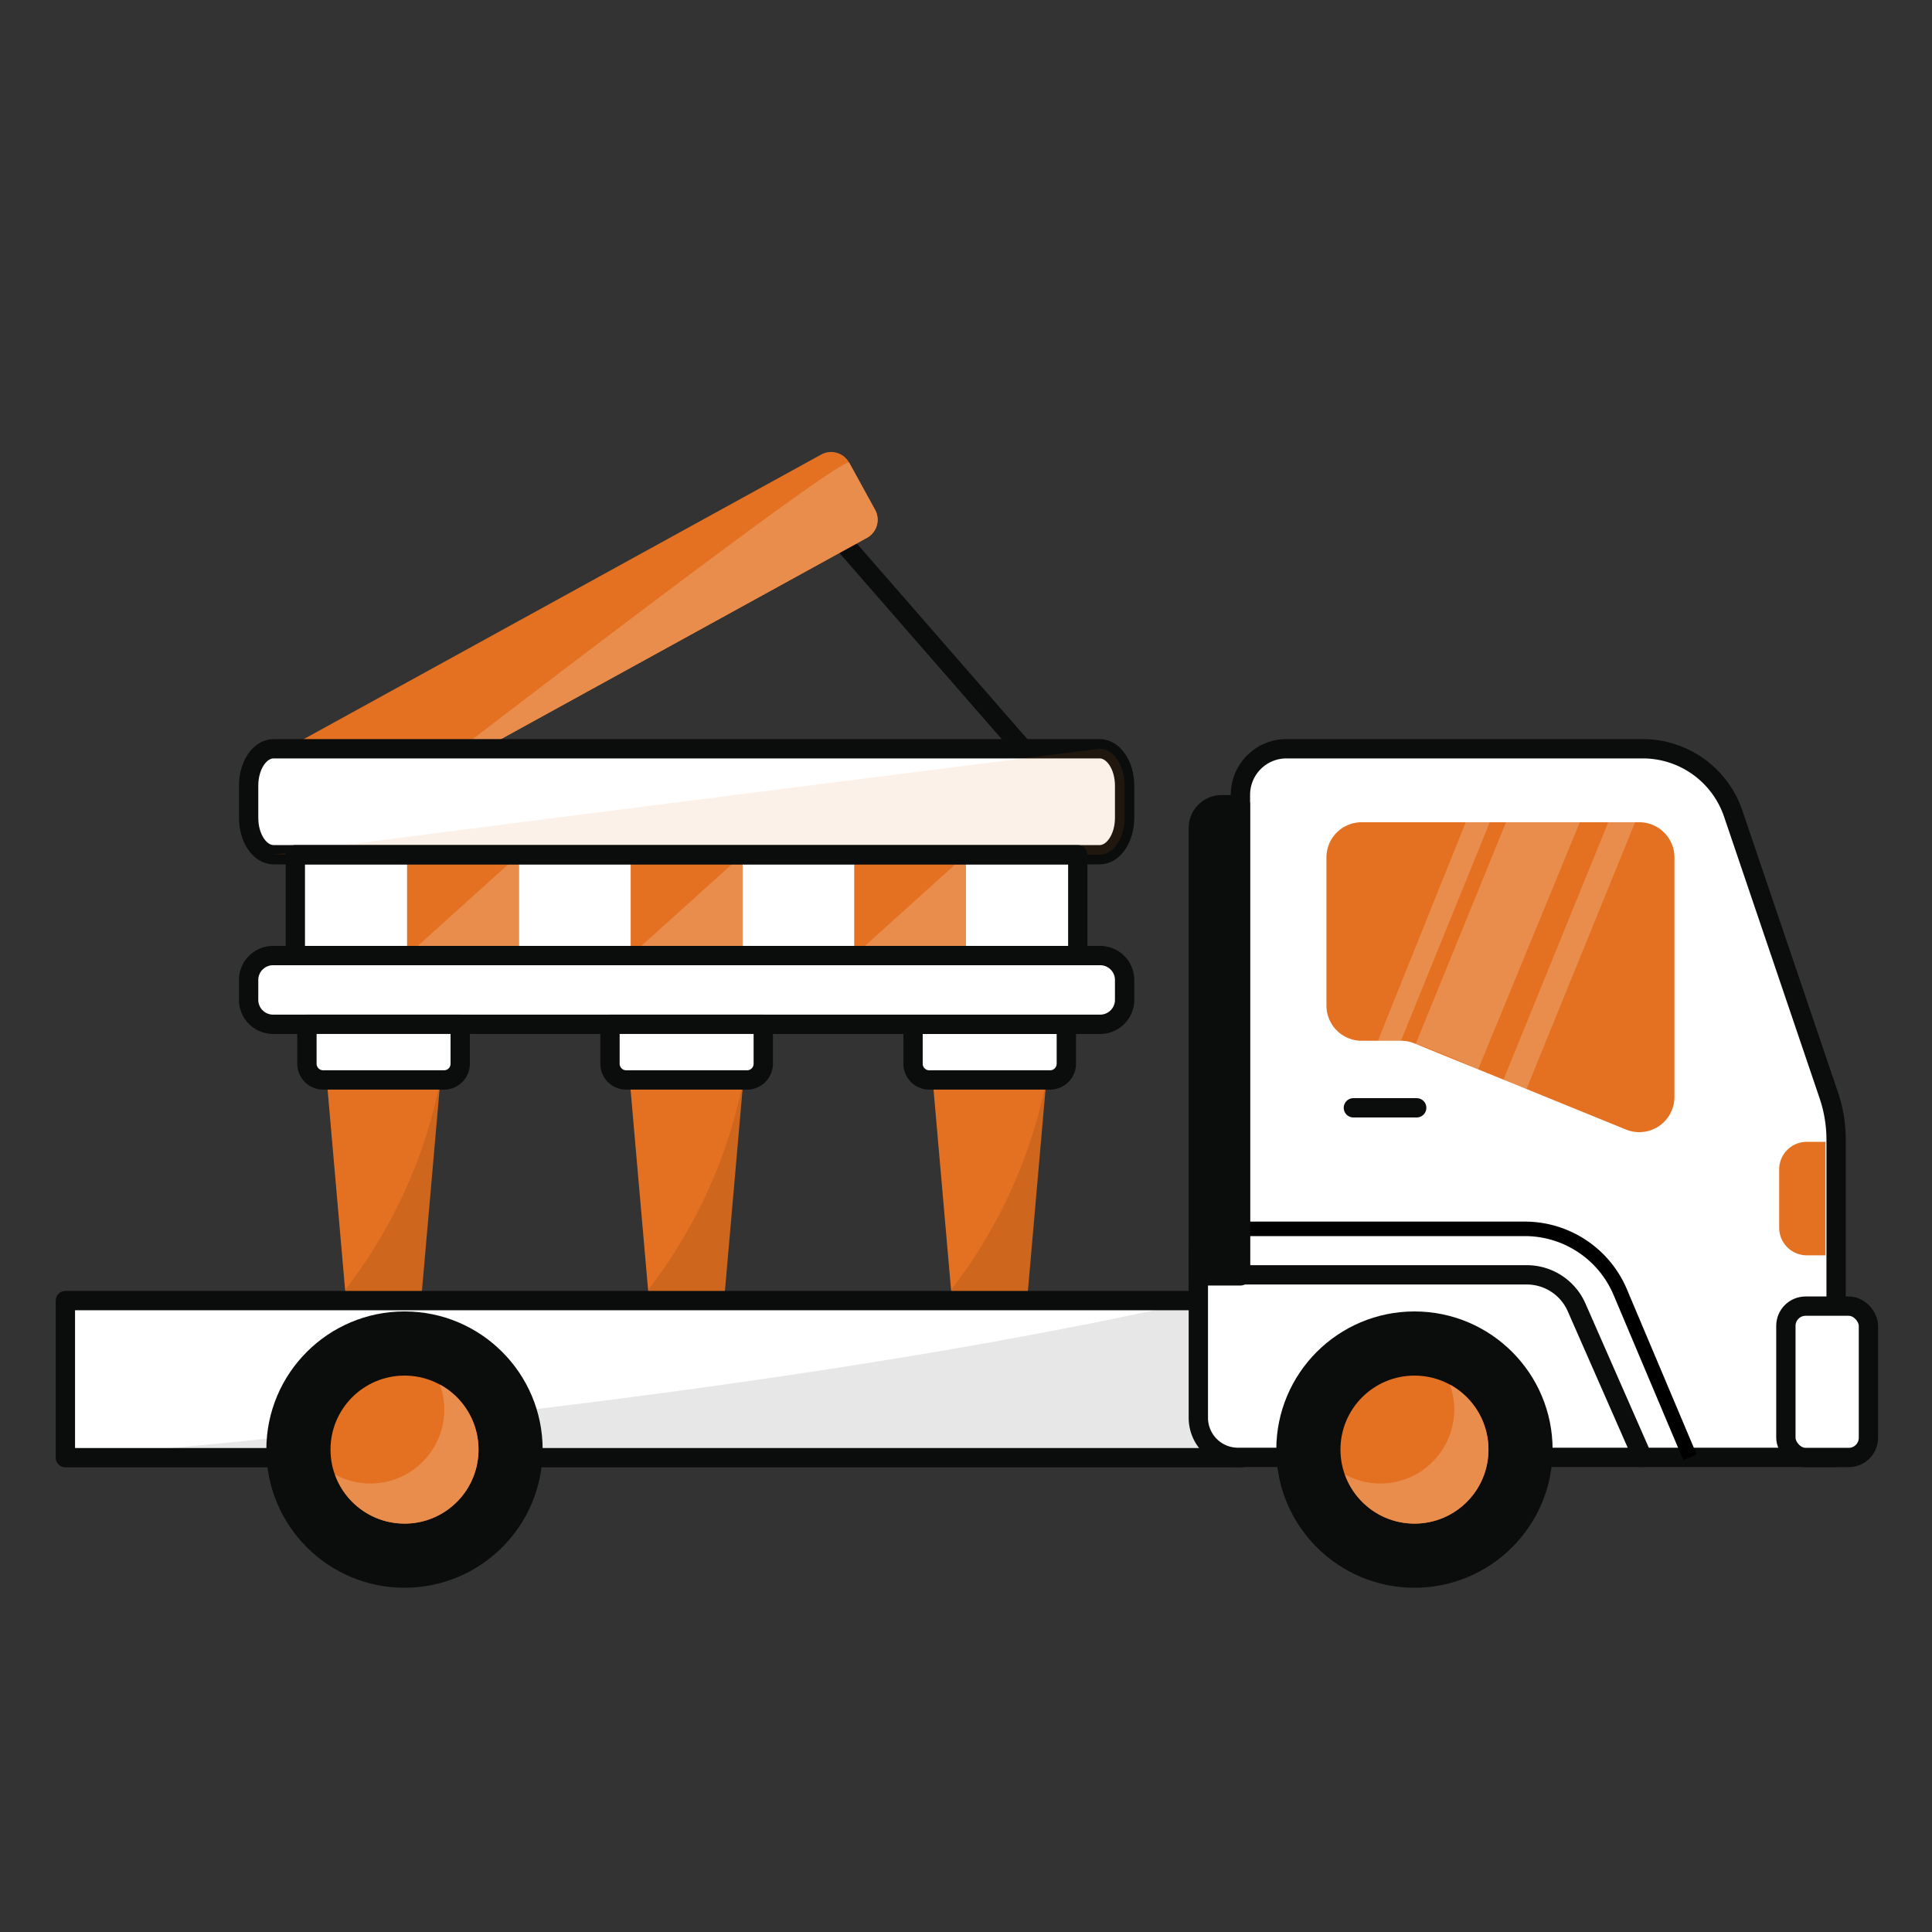 <svg id="Layer_1" data-name="Layer 1" xmlns="http://www.w3.org/2000/svg" viewBox="0 0 100 100"><rect x="0" y="0" width="100" height="100" fill="#333333" stroke="none"/><defs><style>.cls-1,.cls-4{fill:#fff;}.cls-2,.cls-6{fill:#e47121;}.cls-3,.cls-6,.cls-8{opacity:0.1;}.cls-11,.cls-4,.cls-7{stroke:#0b0d0c;stroke-linecap:round;stroke-linejoin:round;}.cls-5{fill:#e98d4d;}.cls-10,.cls-7{fill:none;}.cls-11,.cls-8,.cls-9{fill:#0b0d0c;}.cls-10{stroke:#000;stroke-miterlimit:10;stroke-width:0.75px;}.cls-12{opacity:0.2;}</style></defs><rect class="cls-1" x="15.286" y="44.241" width="40.5" height="5.219"/><path class="cls-2" d="M36.691,67.534H34.38a.838.838,0,0,1-.835-.768l-.951-10.868h5.882L37.526,66.767A.838.838,0,0,1,36.691,67.534Z"/><path class="cls-3" d="M36.691,67.534H34.38a.838.838,0,0,1-.835-.768A25.895,25.895,0,0,0,38.477,55.898L37.526,66.767A.838.838,0,0,1,36.691,67.534Z"/><path class="cls-2" d="M52.373,67.534H50.062a.838.838,0,0,1-.835-.768l-.951-10.868h5.882L53.208,66.767A.838.838,0,0,1,52.373,67.534Z"/><path class="cls-3" d="M52.373,67.534H50.062a.838.838,0,0,1-.835-.768,25.895,25.895,0,0,0,4.932-10.868L53.208,66.767A.838.838,0,0,1,52.373,67.534Z"/><line class="cls-4" x1="53.941" y1="39.895" x2="42.982" y2="27.325"/><path class="cls-2" d="M45.294,26.388l-1.339-2.438a1.069,1.069,0,0,0-1.451-.422L15.294,38.492l5.485,2.597L44.872,27.839A1.069,1.069,0,0,0,45.294,26.388Z"/><path class="cls-5" d="M45.294,26.388l-1.339-2.438c-.284-.517-23.176,17.139-23.176,17.139L44.872,27.839A1.069,1.069,0,0,0,45.294,26.388Z"/><path class="cls-4" d="M54.354,55.898H48.098a.839.839,0,0,1-.839-.839V53.017h7.934v2.043A.839.839,0,0,1,54.354,55.898Z"/><path class="cls-4" d="M56.916,53.017H14.163A1.266,1.266,0,0,1,12.869,51.78V50.696a1.266,1.266,0,0,1,1.294-1.236H56.916a1.266,1.266,0,0,1,1.294,1.236V51.78A1.266,1.266,0,0,1,56.916,53.017Z"/><rect class="cls-2" x="21.071" y="44.241" width="5.786" height="5.219"/><polygon class="cls-5" points="26.857 49.46 21.071 49.46 26.857 44.241 26.857 49.46"/><rect class="cls-2" x="32.643" y="44.241" width="5.786" height="5.219"/><polygon class="cls-5" points="38.429 49.46 32.643 49.46 38.429 44.241 38.429 49.46"/><rect class="cls-2" x="44.214" y="44.241" width="5.786" height="5.219"/><polygon class="cls-5" points="50 49.46 44.214 49.46 50 44.241 50 49.46"/><path class="cls-4" d="M38.668,55.898H32.412a.839.839,0,0,1-.839-.839V53.017h7.934v2.043A.839.839,0,0,1,38.668,55.898Z"/><path class="cls-2" d="M21.009,67.534H18.698a.838.838,0,0,1-.835-.768l-.951-10.868h5.882l-.951,10.868A.838.838,0,0,1,21.009,67.534Z"/><path class="cls-3" d="M21.009,67.534H18.698a.838.838,0,0,1-.835-.768,25.895,25.895,0,0,0,4.932-10.868l-.951,10.868A.838.838,0,0,1,21.009,67.534Z"/><path class="cls-4" d="M22.982,55.898H16.726a.839.839,0,0,1-.839-.839V53.017h7.934v2.043A.839.839,0,0,1,22.982,55.898Z"/><path class="cls-4" d="M56.916,44.241H14.163c-.715,0-1.294-.854-1.294-1.907V40.662c0-1.053.579-1.907,1.294-1.907H56.916c.715,0,1.294.854,1.294,1.907v1.671C58.21,43.387,57.631,44.241,56.916,44.241Z"/><path class="cls-6" d="M56.916,44.241H14.163c-.715,0,42.753-5.486,42.753-5.486.715,0,1.294.854,1.294,1.907v1.671C58.21,43.387,57.631,44.241,56.916,44.241Z"/><rect class="cls-7" x="15.286" y="44.241" width="40.5" height="5.219"/><polygon class="cls-4" points="3.384 67.319 62.026 67.319 64.263 75.45 3.384 75.45 3.384 67.319"/><path class="cls-8" d="M62.026,67.319,64.263,75.45H3.384C26.539,73.414,46.584,70.797,62.026,67.319Z"/><path class="cls-4" d="M85.012,75.433H64.075a2.049,2.049,0,0,1-2.049-2.049V64.701H84.333Z"/><circle class="cls-9" cx="73.212" cy="75.031" r="7.151"/><circle class="cls-2" cx="73.212" cy="75.031" r="3.83"/><path class="cls-5" d="M77.042,75.034a3.824,3.824,0,0,1-7.427,1.285A3.825,3.825,0,0,0,75.271,72.958a3.633,3.633,0,0,0-.229-1.295A3.833,3.833,0,0,1,77.042,75.034Z"/><path class="cls-4" d="M89.711,42.111l4.944,14.573a7.197,7.197,0,0,1,.382,2.312V75.433H85.015l-3.412-7.766A2.813,2.813,0,0,0,79.027,65.986H64.205V41.137a2.382,2.382,0,0,1,2.382-2.382H85.028A4.945,4.945,0,0,1,89.711,42.111Z"/><path class="cls-10" d="M64.2,63.605H78.925a5.362,5.362,0,0,1,4.939,3.276l3.61,8.55"/><rect class="cls-4" x="92.437" y="67.605" width="4.273" height="7.834" rx="1.02"/><path class="cls-2" d="M68.656,44.38v7.668a1.821,1.821,0,0,0,1.821,1.821h2.037a1.821,1.821,0,0,1,.687.134l10.961,4.463a1.821,1.821,0,0,0,2.507-1.686v-12.4a1.821,1.821,0,0,0-1.821-1.821H70.476A1.821,1.821,0,0,0,68.656,44.38Z"/><path class="cls-11" d="M63.228,41.653h.977a0,0,0,0,1,0,0V66.038a0,0,0,0,1,0,0H62.026a0,0,0,0,1,0,0V42.855A1.202,1.202,0,0,1,63.228,41.653Z"/><path class="cls-2" d="M94.486,59.101H93.518a1.429,1.429,0,0,0-1.429,1.429v3.016a1.429,1.429,0,0,0,1.429,1.429h.968Z"/><circle class="cls-9" cx="20.937" cy="75.031" r="7.151"/><circle class="cls-2" cx="20.937" cy="75.031" r="3.83"/><path class="cls-5" d="M24.767,75.034a3.824,3.824,0,0,1-7.427,1.285A3.825,3.825,0,0,0,22.996,72.958a3.633,3.633,0,0,0-.229-1.295A3.833,3.833,0,0,1,24.767,75.034Z"/><line class="cls-7" x1="70.051" y1="57.34" x2="73.328" y2="57.34"/><g class="cls-12"><path class="cls-1" d="M76.508,55.349l5.262-12.79H77.953l-4.675,11.475C73.844,54.188,75.973,55.088,76.508,55.349Z"/><path class="cls-1" d="M78.986,56.425l5.645-13.866H83.244L77.829,55.862Q78.406,56.145,78.986,56.425Z"/><path class="cls-1" d="M72.514,53.868l4.594-11.309H75.867l-4.545,11.309C71.732,53.87,72.06,53.882,72.514,53.868Z"/></g></svg>